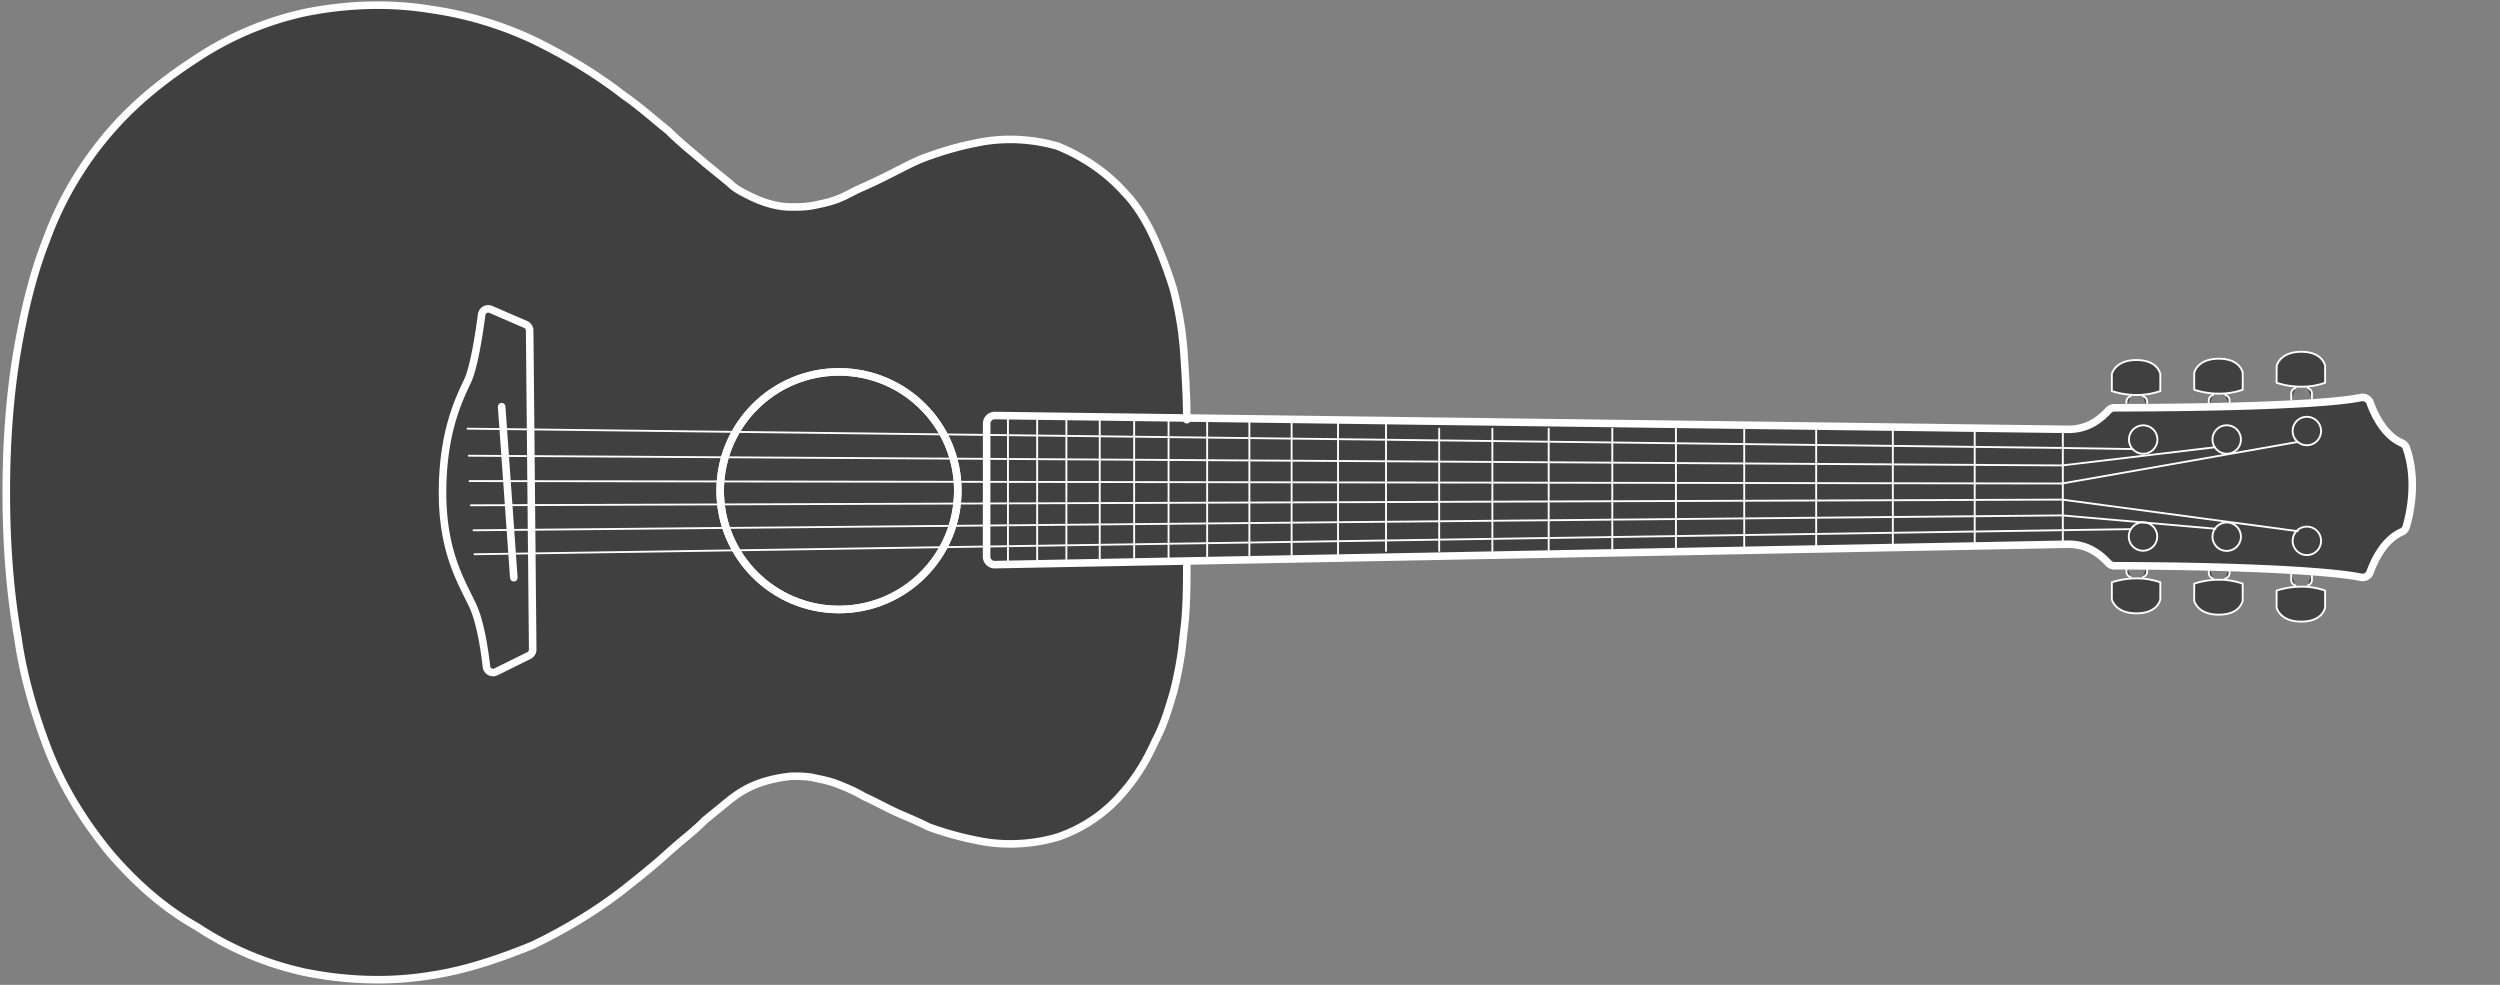 <svg xmlns="http://www.w3.org/2000/svg" viewBox="0 0 1876.11 739.1"><rect x="0" y="0" width="1876.11" height="739.1" fill="#808080" stroke="none"/><defs><style>.cls-1{opacity:0.5;}.cls-2,.cls-3,.cls-4,.cls-5,.cls-6,.cls-7{fill:none;stroke:#fff;}.cls-2,.cls-4,.cls-5,.cls-6{stroke-linecap:round;}.cls-2,.cls-4,.cls-5{stroke-linejoin:round;}.cls-2,.cls-3,.cls-6{stroke-width:5.67px;}.cls-3,.cls-6,.cls-7{stroke-miterlimit:10;}.cls-4{stroke-width:5.67px;}.cls-5,.cls-7{stroke-width:1.42px;}</style></defs><title>BAR_prava_Baryton</title><g id="Vrstva_6" data-name="Vrstva 6" class="cls-1"><path d="M1744.86,287.25V274.54S1743.19,264,1727,264s-18.49,10.57-18.49,10.57v12.71a58.6,58.6,0,0,0,18.49,2.94A52.68,52.68,0,0,0,1744.86,287.25Z"/><path d="M1735,300.07v-4.89c0-3-3.23-4.21-3.23-4.21Z"/><path d="M1719.42,300.07l3.23-9.1s-3.23,1.18-3.23,4.21Z"/><path d="M1683,292.47V279.75s-1.66-10.56-17.9-10.56-18.49,10.56-18.49,10.56v12.72a58.53,58.53,0,0,0,18.49,2.94A52.66,52.66,0,0,0,1683,292.47Z"/><path d="M1657.6,305.29l3.22-9.1s-3.22,1.17-3.22,4.21Z"/><path d="M1621.2,293.47V280.75s-1.66-10.56-17.9-10.56-18.49,10.56-18.49,10.56v12.72a58.6,58.6,0,0,0,18.49,2.94A52.59,52.59,0,0,0,1621.2,293.47Z"/><path d="M1708.46,443.21v12.71s2.25,10.57,18.49,10.57,17.91-10.57,17.91-10.57V443.21a52.68,52.68,0,0,0-17.91-2.94A58.6,58.6,0,0,0,1708.46,443.21Z"/><path d="M1735,430.39l-3.23,9.1s3.23-1.18,3.23-4.21Z"/><path d="M1719.42,430.39v4.89c0,3,3.23,4.21,3.23,4.21Z"/><path d="M1646.64,438v12.72s2.25,10.56,18.49,10.56,17.9-10.56,17.9-10.56V438a52.66,52.66,0,0,0-17.9-2.94A58.53,58.53,0,0,0,1646.64,438Z"/><path d="M1584.81,437v12.72s2.25,10.56,18.49,10.56,17.9-10.56,17.9-10.56V437a52.59,52.59,0,0,0-17.9-2.94A58.6,58.6,0,0,0,1584.81,437Z"/><path d="M1805.73,336a6.25,6.25,0,0,0-3.43-3.63c-13.4-5.86-20.68-21.79-23.69-30.14a6.05,6.05,0,0,0-6.93-3.89c-16,3.3-52.92,5.46-98.53,6.62V300.4c0-3-3.23-4.21-3.23-4.21L1673,305c-19.33.49-40.21.8-61.72.94V301.4c0-3-3.22-4.21-3.22-4.21l3.1,8.74-15.33.07,3.13-8.81s-3.23,1.17-3.23,4.21V306h-9a6.07,6.07,0,0,0-4.44,1.95c-10.7,11.53-20.73,14.23-30.75,14.23l-660.93-8.5c-.06-17.36-1.26-35.86-2.48-53.15l-1.24-11.41a285.88,285.88,0,0,0-6.21-31.69A319.87,319.87,0,0,0,867,180.67c-6.21-13.94-13.67-26.62-23.61-36.76-13.67-15.21-31.06-26.62-49.7-34.22a127.57,127.57,0,0,0-53.43-3.81,244.48,244.48,0,0,0-43.49,11.41c-7.45,2.54-14.91,6.34-22.36,10.14s-17.4,8.88-26.09,12.68c-6.22,2.54-12.43,6.34-18.64,8.87s-12.43,3.81-18.64,5.07-11.18,1.27-17.4,1.27c-11.18,0-22.36-3.8-32.3-8.87-5-2.54-9.94-5.07-13.67-8.87l-18.64-15.22c-8.7-7.6-18.64-15.21-27.33-24.08-11.19-8.87-22.37-19-33.55-26.62C447,55.18,423.44,41.24,399.83,29.83A270.37,270.37,0,0,0,322.79,7c-31.06-5.07-63.37-3.8-94.43,2.54a239.49,239.49,0,0,0-80.77,34.22C124,59,101.62,76.73,83,98.28a260.88,260.88,0,0,0-48.46,82.39c-9.94,25.36-16.15,52-21.12,79.87-6.21,35.49-8.7,72.25-8.7,109s2.49,73.52,8.7,109c3.73,26.62,11.18,53.24,21.12,79.86C45.71,588.85,63.1,616.74,83,640.82c18.64,21.55,39.76,40.57,64.61,54.51a239.72,239.72,0,0,0,80.77,34.23c31.06,6.33,63.37,7.6,94.43,2.53,26.09-3.8,52.19-12.67,77-22.82,23.61-11.4,47.21-25.35,68.34-41.83,11.18-8.87,22.36-17.74,33.55-27.89s18.63-15.21,27.33-24.08l18.64-15.21a83.2,83.2,0,0,1,13.67-8.87c9.94-5.08,21.12-7.61,32.3-8.88,6.22,0,12.43,0,17.4,1.27,6.21,1.27,12.42,2.53,18.64,5.07s12.42,5.07,18.63,8.87c8.7,3.81,17.4,8.88,26.1,12.68s14.91,6.34,22.36,10.14A244.48,244.48,0,0,0,740.28,632a126.13,126.13,0,0,0,53.43-3.8,110.73,110.73,0,0,0,49.7-34.23c9.94-11.41,17.4-24.08,23.61-38,6.21-11.41,9.94-24.08,13.67-36.76a285.88,285.88,0,0,0,6.21-31.69L888.14,476c2.49-17.75,2.49-36.76,2.49-54.51V421l660.92-12.58c10,0,20,2.7,30.75,14.23a6,6,0,0,0,4.44,1.94l9,0v4.46c0,3,3.23,4.21,3.23,4.21l-3.08-8.66c5.1,0,10.18.05,15.22.09l-3,8.57s3.22-1.17,3.22-4.21V424.7c15.89.14,31.44.39,46.28.76v4.6c0,3,3.22,4.21,3.22,4.21l-3.12-8.81q7.74.19,15.2.43l-3,8.38s3.23-1.17,3.23-4.21v-4.17c45.59,1.42,82.51,3.95,98.5,7.33a6.07,6.07,0,0,0,7-3.89c3-8.35,10.27-24.23,23.63-30.1a6,6,0,0,0,3.38-3.74C1808.16,387.11,1814.53,361.14,1805.73,336Z"/></g><g id="telo"><circle class="cls-2" cx="629.61" cy="368.23" r="89.16"/><circle class="cls-3" cx="629.61" cy="368.23" r="89.16"/><path class="cls-4" d="M890.63,315c0-17.74-1.24-36.76-2.49-54.5l-1.24-11.41a285.88,285.88,0,0,0-6.21-31.69A319.87,319.87,0,0,0,867,180.67c-6.21-13.94-13.67-26.62-23.61-36.76-13.67-15.21-31.06-26.62-49.7-34.22a127.57,127.57,0,0,0-53.43-3.81,244.48,244.48,0,0,0-43.49,11.41c-7.45,2.54-14.91,6.34-22.36,10.14s-17.4,8.88-26.1,12.68c-6.21,2.54-12.42,6.34-18.63,8.87s-12.43,3.81-18.64,5.07-11.18,1.27-17.4,1.27c-11.18,0-22.36-3.8-32.3-8.87-5-2.54-9.94-5.07-13.67-8.87l-18.64-15.22c-8.7-7.6-18.64-15.21-27.33-24.08-11.19-8.87-22.37-19-33.55-26.62C447,55.18,423.44,41.24,399.83,29.83A270.37,270.37,0,0,0,322.79,7c-31.06-5.07-63.37-3.8-94.43,2.54a239.49,239.49,0,0,0-80.77,34.22C124,59,101.62,76.73,83,98.28a260.88,260.88,0,0,0-48.46,82.39c-9.94,25.36-16.15,52-21.12,79.87-6.21,35.49-8.7,72.25-8.7,109s2.49,73.52,8.7,109c3.73,26.62,11.18,53.24,21.12,79.86C45.71,588.85,63.1,616.74,83,640.82c18.64,21.55,39.76,40.57,64.61,54.51a239.72,239.72,0,0,0,80.77,34.23c31.06,6.33,63.37,7.6,94.43,2.53,26.09-3.8,52.19-12.67,77-22.82,23.61-11.4,47.21-25.35,68.34-41.83,11.18-8.87,22.36-17.74,33.55-27.89s18.63-15.21,27.33-24.08l18.64-15.21a83.2,83.2,0,0,1,13.67-8.87c9.94-5.08,21.12-7.61,32.3-8.88,6.22,0,12.43,0,17.4,1.27,6.21,1.27,12.42,2.53,18.64,5.07s12.42,5.07,18.63,8.87c8.7,3.81,17.4,8.88,26.1,12.68s14.91,6.34,22.36,10.14A244.48,244.48,0,0,0,740.28,632a126.13,126.13,0,0,0,53.43-3.8,110.73,110.73,0,0,0,49.7-34.23c9.94-11.41,17.4-24.08,23.61-38,6.21-11.41,9.94-24.08,13.67-36.76a285.88,285.88,0,0,0,6.21-31.69L888.14,476c2.49-17.75,2.49-36.76,2.49-54.51"/></g><g id="struny"><line class="cls-5" x1="356.12" y1="415.93" x2="1599" y2="397.09"/><polyline class="cls-5" points="355.33 397.95 1547.56 386.78 1662.51 396.8"/><polyline class="cls-5" points="1724.29 398.63 1547.56 374.93 353.38 379.19"/><polyline class="cls-5" points="352.38 361.01 1547.56 362.84 1724.29 331.64"/><polyline class="cls-5" points="1662.07 335.65 1547.56 349.28 351.83 342"/><polyline class="cls-5" points="350.83 321.69 1547.56 336.17 1600.38 336.99"/><line class="cls-6" x1="376.46" y1="305.19" x2="385.59" y2="433.54"/><path class="cls-5" d="M1708.46,287.25a58.6,58.6,0,0,0,18.49,2.94,52.68,52.68,0,0,0,17.91-2.94V274.54S1743.19,264,1727,264s-18.49,10.57-18.49,10.57Z"/><path class="cls-5" d="M1731.75,291s3.23,1.18,3.23,4.21v4.89"/><path class="cls-5" d="M1722.65,291s-3.23,1.18-3.23,4.21v4.89"/><path class="cls-5" d="M1646.64,292.47a58.53,58.53,0,0,0,18.49,2.94,52.66,52.66,0,0,0,17.9-2.94V279.75s-1.66-10.56-17.9-10.56-18.49,10.56-18.49,10.56Z"/><path class="cls-5" d="M1669.92,296.19s3.23,1.17,3.23,4.21v4.89"/><path class="cls-5" d="M1660.82,296.19s-3.23,1.17-3.23,4.21v4.89"/><path class="cls-5" d="M1584.81,293.47a58.6,58.6,0,0,0,18.49,2.94,52.59,52.59,0,0,0,17.9-2.94V280.75s-1.66-10.56-17.9-10.56-18.49,10.56-18.49,10.56Z"/><path class="cls-5" d="M1608.09,297.19s3.23,1.17,3.23,4.21v4.89"/><path class="cls-5" d="M1599,297.19s-3.23,1.17-3.23,4.21v4.89"/><path class="cls-5" d="M1708.46,443.21a58.6,58.6,0,0,1,18.49-2.94,52.68,52.68,0,0,1,17.91,2.94v12.71s-1.67,10.57-17.91,10.57-18.49-10.57-18.49-10.57Z"/><path class="cls-5" d="M1731.75,439.49s3.23-1.18,3.23-4.21v-4.89"/><path class="cls-5" d="M1722.65,439.49s-3.23-1.18-3.23-4.21v-4.89"/><path class="cls-5" d="M1646.64,438a58.53,58.53,0,0,1,18.49-2.94A52.66,52.66,0,0,1,1683,438v12.72s-1.66,10.56-17.9,10.56-18.49-10.56-18.49-10.56Z"/><path class="cls-5" d="M1669.92,434.27s3.23-1.17,3.23-4.21v-4.89"/><path class="cls-5" d="M1660.82,434.27s-3.23-1.17-3.23-4.21v-4.89"/><path class="cls-5" d="M1584.81,437a58.6,58.6,0,0,1,18.49-2.94,52.59,52.59,0,0,1,17.9,2.94v12.72s-1.66,10.56-17.9,10.56-18.49-10.56-18.49-10.56Z"/><path class="cls-5" d="M1608.09,433.27s3.23-1.17,3.23-4.21v-4.89"/><path class="cls-5" d="M1599,433.27s-3.23-1.17-3.23-4.21v-4.89"/><path class="cls-3" d="M740.38,417.66a6.07,6.07,0,0,0,6.18,6.07l805-15.32c10,0,20,2.7,30.75,14.23a6,6,0,0,0,4.44,1.94c81.68.07,159.57,3.28,184.91,8.64a6.07,6.07,0,0,0,7-3.89c3-8.35,10.27-24.23,23.63-30.1a6,6,0,0,0,3.38-3.74c2.52-8.38,8.9-34.35.1-59.47a6.25,6.25,0,0,0-3.43-3.63c-13.4-5.86-20.68-21.79-23.69-30.14a6.05,6.05,0,0,0-6.93-3.89c-25.32,5.23-103.23,7.6-184.94,7.65a6.07,6.07,0,0,0-4.44,1.95c-10.7,11.53-20.73,14.23-30.75,14.23l-805-10.36a6.07,6.07,0,0,0-6.15,6.07Z"/><path class="cls-3" d="M368.39,232.2l26.09,11.3a5,5,0,0,1,3,4.55l2.28,239.34a5,5,0,0,1-2.79,4.54l-24.74,12.23a5,5,0,0,1-7.19-3.92c-1.26-11.22-4.33-33-10.25-45.7-8.22-17.61-22.69-39.76-22.69-84.84S344.25,300,350.9,285.88c5-10.62,8.92-37.28,10.54-49.73A5,5,0,0,1,368.39,232.2Z"/><circle class="cls-7" cx="1731.16" cy="405.88" r="10.7"/><circle class="cls-7" cx="1671.02" cy="402.75" r="10.7"/><circle class="cls-7" cx="1731.16" cy="323.45" r="10.7"/><circle class="cls-7" cx="1671.02" cy="329.81" r="10.7"/><circle class="cls-7" cx="1608.34" cy="329.85" r="10.7"/><circle class="cls-7" cx="1608.2" cy="402.62" r="10.7"/><line class="cls-5" x1="1548.03" y1="321.22" x2="1548.03" y2="409.17"/><line class="cls-5" x1="1481.9" y1="321.22" x2="1481.9" y2="409.17"/><line class="cls-5" x1="1420.46" y1="321.69" x2="1420.46" y2="411.45"/><line class="cls-5" x1="1362.94" y1="321.69" x2="1362.94" y2="413.45"/><line class="cls-5" x1="1308.94" y1="321.69" x2="1308.94" y2="413.45"/><line class="cls-5" x1="1257.68" y1="321.69" x2="1257.68" y2="413.45"/><line class="cls-5" x1="1209.94" y1="321.69" x2="1209.94" y2="413.45"/><line class="cls-5" x1="1162.2" y1="321.69" x2="1162.2" y2="413.45"/><line class="cls-5" x1="1119.94" y1="321.69" x2="1119.94" y2="413.45"/><line class="cls-5" x1="1080.03" y1="321.69" x2="1080.03" y2="413.45"/><line class="cls-5" x1="1040.12" y1="316.69" x2="1040.12" y2="413.45"/><line class="cls-5" x1="1004.12" y1="316.69" x2="1004.12" y2="418.45"/><line class="cls-5" x1="969.29" y1="316.69" x2="969.29" y2="418.45"/><line class="cls-5" x1="937.59" y1="315.69" x2="937.59" y2="419.45"/><line class="cls-5" x1="905.9" y1="315.69" x2="905.9" y2="419.45"/><line class="cls-5" x1="876.94" y1="315.69" x2="876.94" y2="419.45"/><line class="cls-5" x1="851.12" y1="315.69" x2="851.12" y2="419.45"/><line class="cls-5" x1="825.29" y1="312.69" x2="825.29" y2="422.45"/><line class="cls-5" x1="800.26" y1="312.69" x2="800.26" y2="422.45"/><line class="cls-5" x1="778.33" y1="312.69" x2="778.33" y2="422.45"/><line class="cls-5" x1="756.41" y1="312.69" x2="756.41" y2="422.45"/></g></svg>